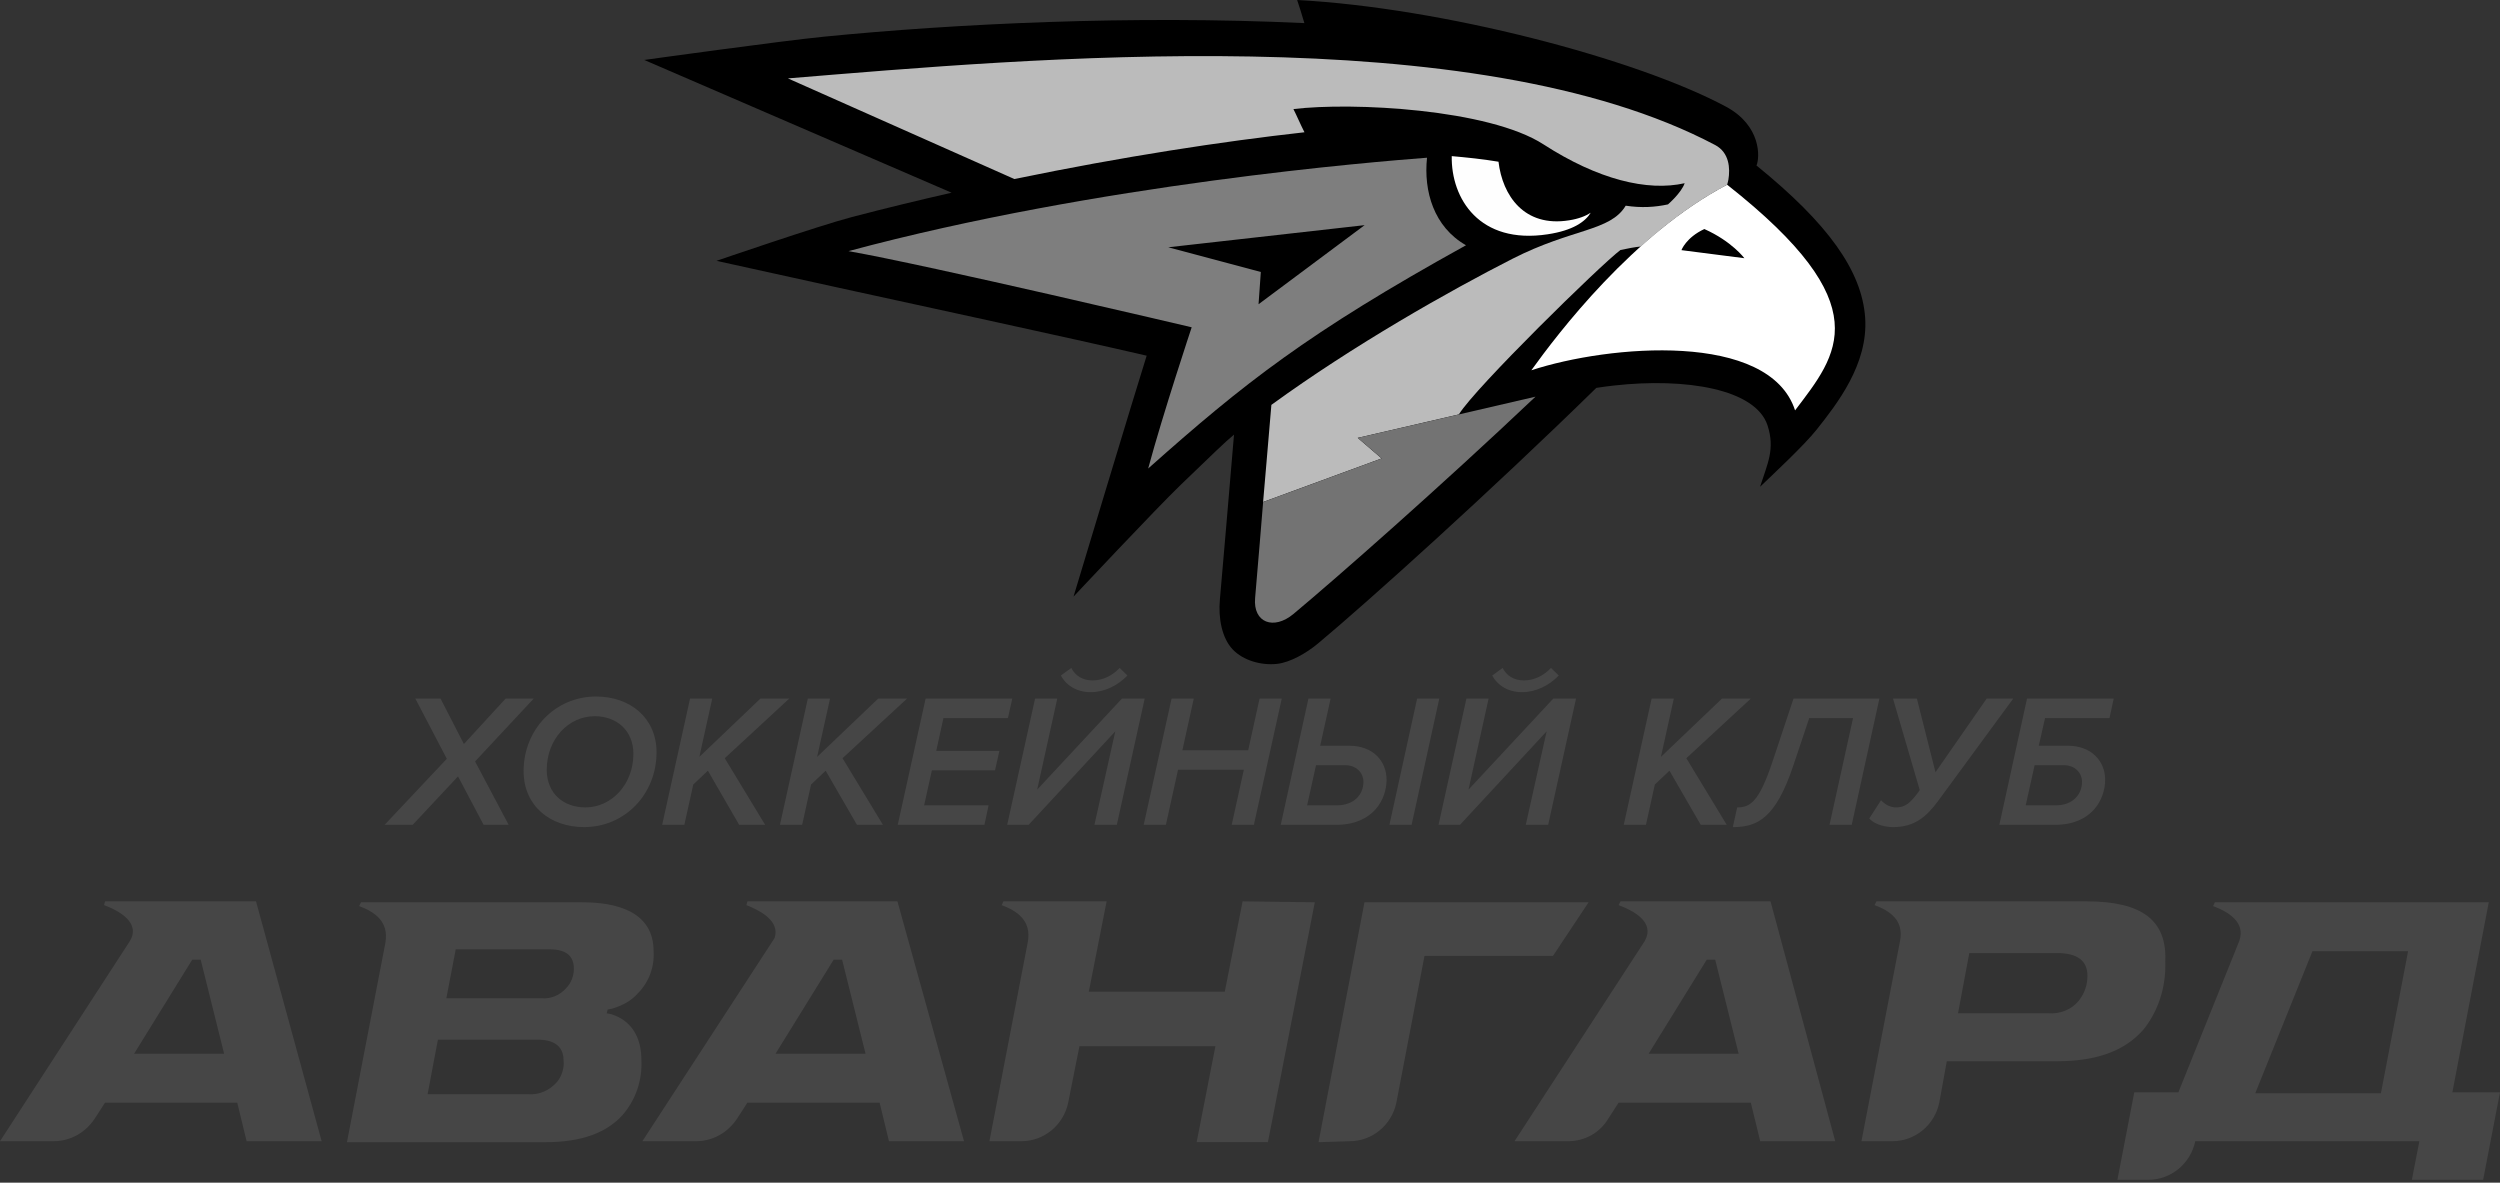 <?xml version="1.0" encoding="UTF-8"?> <svg xmlns="http://www.w3.org/2000/svg" width="260" height="123" viewBox="0 0 260 123" fill="none"><rect x="0" y="0" width="260" height="123" fill="#333333" stroke="none"/> <path fill-rule="evenodd" clip-rule="evenodd" d="M193.977 33.046C193.642 28.182 190.138 23.266 182.675 17.214V17.211C183.026 16.4 183.204 13.076 179.484 11.083C170.12 6.077 150.01 0.807 134.903 0C135.051 0.409 135.404 1.552 135.655 2.403C117.652 1.563 99.292 2.47 85.698 3.814C81.148 4.264 67 6.236 67 6.236L98.965 20.041C95.553 20.819 92.091 21.658 88.606 22.57C85.049 23.504 74.515 27.128 74.515 27.128C74.515 27.128 83.871 29.189 87.293 29.94C93.656 31.336 111.596 35.207 119.254 36.992C118.242 40.154 111.647 62.048 111.647 62.048C111.647 62.048 120.188 52.928 122.84 50.38C126.212 47.139 127.326 46.039 128.337 45.2C127.949 49.863 127.089 59.871 126.869 62.338C126.692 64.306 127.074 66.35 128.204 67.545C129.281 68.682 131.162 69.226 132.819 69.042C134.171 68.89 135.847 67.943 137.073 66.922C142.22 62.629 155.111 51.019 166.016 40.34C166.628 40.247 167.24 40.161 167.855 40.095C175.338 39.258 182.586 40.462 183.823 44.24C184.635 46.722 183.8 48.251 183.046 50.626C184.33 49.391 187.644 46.309 188.939 44.67C191.047 42.007 194.307 37.87 193.977 33.046Z" fill="black"></path> <path fill-rule="evenodd" clip-rule="evenodd" d="M135.518 13.773C135.568 13.768 135.618 13.761 135.665 13.756C135.223 12.892 134.85 11.997 134.515 11.344C140.647 10.601 154.845 11.344 160.513 15.009C166.181 18.672 171.329 19.929 175.205 19.054C174.86 20.061 173.47 21.257 173.47 21.257C172.12 21.549 170.691 21.638 169.073 21.392C167.47 24.07 163.527 23.739 157.309 26.907C150.667 30.291 140.768 35.894 132.224 42.107C131.972 45.218 131.436 51.265 131.362 52.206L143.689 47.677L141.201 45.539L151.722 43.098C153.427 40.312 166.465 27.547 168.528 25.998C169.37 25.826 170.07 25.684 170.626 25.64C173.336 23.206 176.37 20.919 179.621 19.212C179.678 19.025 179.728 18.842 179.755 18.67C179.944 17.527 179.862 15.869 178.379 15.084C153.304 1.824 106.92 6.105 81.942 8.153L105.498 18.621C116.772 16.283 127.196 14.7 135.518 13.773Z" fill="#BBBBBB"></path> <path fill-rule="evenodd" clip-rule="evenodd" d="M141.205 45.54L143.695 47.677L131.366 52.207C131.366 52.207 130.706 60.283 130.532 62.186C130.3 64.767 132.465 65.564 134.519 63.853C139.098 60.029 149.758 50.657 159.693 41.253L141.205 45.54Z" fill="#737373"></path> <path fill-rule="evenodd" clip-rule="evenodd" d="M163.189 22.912C158.512 23.668 156.258 20.334 155.844 16.819C154.164 16.536 152.489 16.372 150.981 16.237C150.904 20.646 153.855 25.451 160.958 24.366C163.594 23.967 164.86 23.06 165.437 22.125C164.9 22.471 164.182 22.756 163.189 22.912Z" fill="#FEFEFE"></path> <path fill-rule="evenodd" clip-rule="evenodd" d="M174.87 26.015C174.87 26.015 175.342 24.708 177.252 23.82C180.117 25.098 181.414 26.854 181.414 26.854L174.87 26.015ZM179.624 19.212C169.849 24.339 161.983 34.728 159.259 38.509C167.329 35.86 183.996 34.419 186.688 42.679C191.11 36.846 195.572 31.776 179.624 19.212Z" fill="white"></path> <path fill-rule="evenodd" clip-rule="evenodd" d="M121.499 25.717L141.921 23.416L130.889 31.64L131.126 28.285L121.499 25.717ZM152.464 25.507C149.115 23.604 148.044 19.884 148.41 16.403C148.408 16.404 148.404 16.403 148.402 16.403C143.051 16.816 114.266 19.116 88.242 26.117C96.646 27.6 123.935 34.039 123.935 34.039C123.935 34.039 120.948 43.014 119.409 48.727C129.368 39.865 135.953 34.647 152.464 25.507Z" fill="#7E7E7E"></path> <path d="M52.899 85.782L49.408 79.189L55.503 72.654H52.584L48.245 77.378L45.818 72.654H43.195L46.469 78.913L40 85.782H42.919L47.633 80.744L50.296 85.782H52.899Z" fill="#464646"></path> <path d="M60.746 86.018C64.987 86.018 68.28 82.594 68.28 78.244C68.28 74.642 65.52 72.438 61.989 72.438C57.748 72.438 54.455 75.862 54.455 80.192C54.455 83.814 57.216 86.018 60.746 86.018ZM60.884 83.971C58.617 83.971 56.861 82.535 56.861 80.055C56.861 76.886 59.109 74.485 61.851 74.485C64.1 74.485 65.874 75.941 65.874 78.401C65.874 81.57 63.607 83.971 60.884 83.971Z" fill="#464646"></path> <path d="M79.575 85.782L75.374 78.854L82.08 72.654H79.082L72.732 78.716L74.073 72.654H71.765L68.865 85.782H71.173L72.099 81.59L73.619 80.153L76.874 85.782H79.575Z" fill="#464646"></path> <path d="M91.826 85.782L87.623 78.854L94.331 72.654H91.332L84.981 78.716L86.323 72.654H84.015L81.115 85.782H83.423L84.351 81.59L85.869 80.153L89.123 85.782H91.826Z" fill="#464646"></path> <path d="M102.38 85.782L102.813 83.755H96.108L96.916 80.114H103.483L103.937 78.087H97.369L98.118 74.681H104.824L105.278 72.654H96.264L93.366 85.782H102.38Z" fill="#464646"></path> <path d="M106.977 85.782L115.991 76.059L113.821 85.782H116.149L119.048 72.654H116.681L107.866 82.121L109.956 72.654H107.648L104.748 85.782H106.977ZM117.254 70.253L116.445 69.466C115.675 70.273 114.69 70.765 113.644 70.765C112.559 70.765 111.81 70.253 111.416 69.466L110.331 70.253C110.903 71.316 112.026 71.985 113.427 71.985C114.847 71.985 116.229 71.316 117.254 70.253Z" fill="#464646"></path> <path d="M130.403 85.782L133.303 72.654H130.995L129.813 78.028H122.968L124.151 72.654H121.843L118.945 85.782H121.253L122.515 80.055H129.359L128.097 85.782H130.403Z" fill="#464646"></path> <path d="M146.806 85.782L149.686 72.654H147.38L144.5 85.782H146.806ZM136.077 72.654L133.198 85.782H138.938C142.882 85.782 144.203 83.066 144.203 81.098C144.203 79.169 142.823 77.555 140.298 77.555H137.3L138.384 72.654H136.077ZM139.923 79.582C141.028 79.582 141.797 80.35 141.797 81.314C141.797 82.653 140.792 83.755 139.036 83.755H135.94L136.866 79.582H139.923Z" fill="#464646"></path> <path d="M151.837 85.782L160.851 76.059L158.681 85.782H161.009L163.908 72.654H161.541L152.724 82.121L154.814 72.654H152.508L149.608 85.782H151.837ZM162.113 70.253L161.304 69.466C160.535 70.273 159.548 70.765 158.504 70.765C157.419 70.765 156.668 70.253 156.275 69.466L155.191 70.253C155.763 71.316 156.886 71.985 158.286 71.985C159.707 71.985 161.087 71.316 162.113 70.253Z" fill="#464646"></path> <path d="M179.58 85.782L175.378 78.854L182.084 72.654H179.086L172.736 78.716L174.077 72.654H171.769L168.869 85.782H171.177L172.105 81.59L173.623 80.153L176.877 85.782H179.58Z" fill="#464646"></path> <path d="M180.213 86.018C182.757 86.018 184.67 85.133 186.524 79.563L188.16 74.681H192.717L190.271 85.782H192.579L195.458 72.654H186.524L184.275 79.405C182.954 83.283 182.085 83.972 180.666 83.972L180.213 86.018Z" fill="#464646"></path> <path d="M196.892 86.018C199.139 86.018 200.383 84.897 201.547 83.322L209.376 72.654H206.615L201.29 80.311L199.357 72.654H196.872L199.652 82.161L199.554 82.318C198.686 83.499 198.154 83.972 197.188 83.972C196.557 83.972 196.003 83.637 195.629 83.224L194.406 85.113C194.721 85.546 195.708 86.018 196.892 86.018Z" fill="#464646"></path> <path d="M210.81 72.654L207.931 85.782H213.71C217.616 85.782 218.937 83.066 218.937 81.098C218.937 79.169 217.516 77.555 215.051 77.555H212.033L212.685 74.681H219.391L219.824 72.654H210.81ZM214.657 79.582C215.762 79.582 216.531 80.35 216.531 81.314C216.531 82.653 215.524 83.755 213.828 83.755H210.672L211.6 79.582H214.657Z" fill="#464646"></path> <path d="M137.127 118.786L141.906 93.839H165.214L161.508 99.416H148.148L145.221 114.677C144.734 117.025 142.686 118.688 140.346 118.688L137.127 118.786Z" fill="#464646"></path> <path d="M26.625 93.74H10.923L10.825 94.131C12.386 94.718 14.726 95.99 13.459 97.947L0 118.686H5.559C7.314 118.686 8.875 117.806 9.85 116.339L10.923 114.676H24.674L25.649 118.686H33.451L26.625 93.74ZM13.946 109.588L19.993 99.805H20.871L23.309 109.588H13.946Z" fill="#464646"></path> <path d="M93.333 93.74H77.728L77.63 94.131C79.093 94.718 81.141 95.794 80.558 97.555L66.806 118.687H72.365C74.12 118.687 75.68 117.806 76.655 116.339L77.728 114.676H91.479L92.454 118.687H100.257L93.333 93.74ZM80.654 109.588L86.702 99.805H87.579L90.017 109.588H80.654Z" fill="#464646"></path> <path d="M184.134 93.74H168.531L168.335 94.131C169.896 94.718 172.14 95.892 171.067 97.849L157.51 118.687H163.068C164.825 118.687 166.385 117.806 167.262 116.339L168.335 114.676H182.086L183.061 118.687H190.864L184.134 93.74ZM171.456 109.588L177.503 99.805H178.38L180.819 109.588H171.456Z" fill="#464646"></path> <path d="M255.027 113.699L258.831 93.839H230.352L230.158 94.231C231.719 94.818 233.571 95.894 232.888 97.85L226.55 113.601H221.966L220.21 122.699H223.429C225.768 122.699 227.817 121.036 228.304 118.688H251.614L250.833 122.699H258.245L260 113.601H255.027V113.699ZM247.615 113.699H234.546L240.495 98.926H250.443L247.615 113.699Z" fill="#464646"></path> <path d="M63.586 105.481L63.098 105.383L63.196 104.992L63.684 104.894C64.659 104.601 65.634 104.111 66.316 103.329C67.486 102.155 68.072 100.59 67.974 98.926C67.974 94.72 63.976 93.839 60.563 93.839H37.547L37.351 94.231C38.911 94.818 40.472 95.796 40.082 98.046L36.084 118.786H56.759C60.465 118.786 63.098 117.808 64.755 115.949C66.122 114.384 66.803 112.329 66.707 110.275C66.707 107.927 65.732 106.166 63.586 105.481ZM57.929 112.525C57.148 113.405 56.075 113.895 54.906 113.797H44.47L45.543 108.123H55.783C56.467 108.123 58.611 108.123 58.611 110.275C58.709 111.057 58.417 111.938 57.929 112.525ZM58.904 102.742C58.221 103.525 57.246 103.916 56.271 103.818H46.42L47.396 98.731H57.148C58.904 98.731 59.684 99.416 59.684 100.785C59.684 101.47 59.392 102.253 58.904 102.742Z" fill="#464646"></path> <path d="M129.232 93.74L127.378 103.132H113.237L115.089 93.74H104.362C104.264 93.838 104.264 94.034 104.168 94.131C105.728 94.718 107.287 95.697 106.897 97.947L102.899 118.687H106.216C108.555 118.687 110.604 117.024 111.091 114.676L112.262 108.806H126.403L124.452 118.784H131.863L136.741 93.838L129.232 93.74Z" fill="#464646"></path> <path d="M216.996 93.74H195.151L194.955 94.131C196.515 94.718 198.076 95.697 197.588 97.947L193.59 118.687H196.809C199.149 118.687 201.197 117.024 201.685 114.676L202.466 110.371H213.875C218.069 110.371 220.994 109.295 222.944 107.045C224.505 105.088 225.286 102.545 225.188 100.001C225.384 95.697 222.75 93.74 216.996 93.74ZM216.313 103.914C215.533 104.99 214.265 105.48 212.998 105.382H203.635L204.806 99.121H213.973C216.021 99.121 217.094 99.903 217.094 101.469C217.094 102.447 216.8 103.23 216.313 103.914Z" fill="#464646"></path> </svg> 